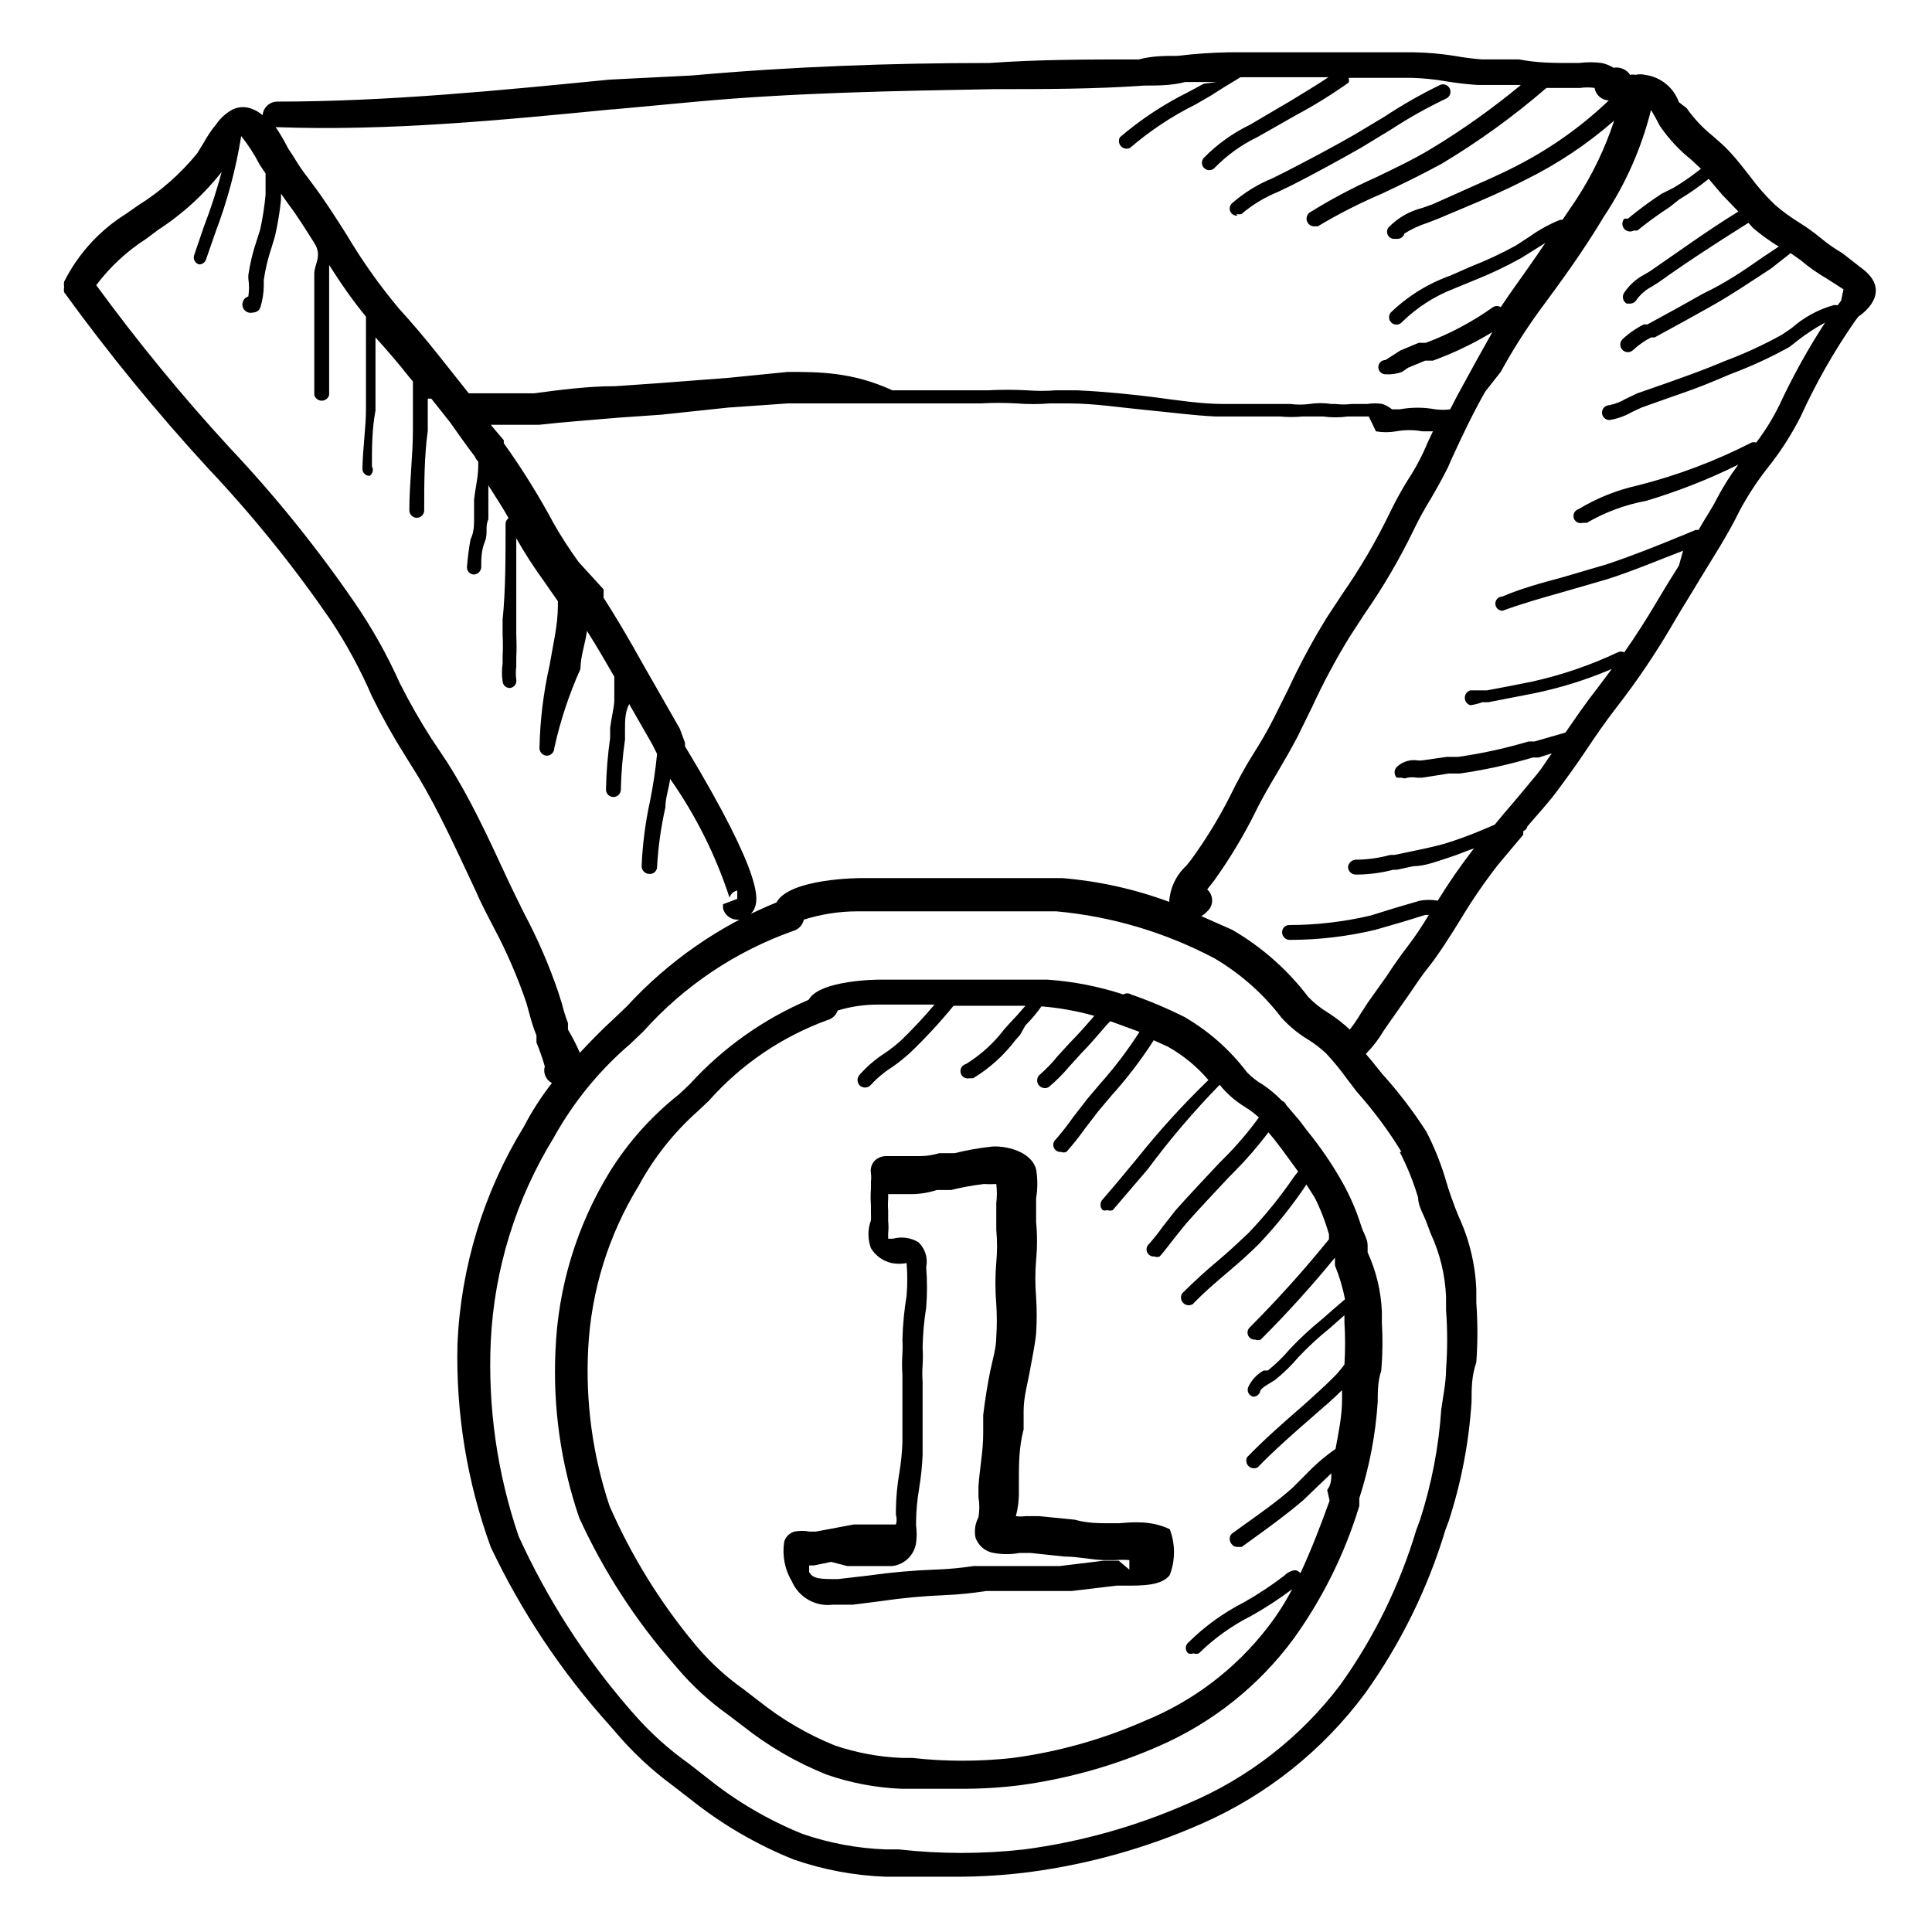 <?xml version="1.0" encoding="UTF-8"?>
<!-- Uploaded to: ICON Repo, www.svgrepo.com, Generator: ICON Repo Mixer Tools -->
<svg fill="#000000" width="800px" height="800px" version="1.1" viewBox="144 144 512 512" xmlns="http://www.w3.org/2000/svg">
 <g>
  <path d="m499.82 457.46c-2.738-4.887-5.902-9.52-9.445-13.855l-1.891-2.519-3.621-4.25c-0.191-0.508-0.594-0.91-1.102-1.102-1.527-1.59-3.215-3.016-5.039-4.25-1.562-0.902-2.992-2.016-4.25-3.309-4.488-5.926-10.109-10.902-16.531-14.641-4.59-2.301-9.32-4.301-14.172-5.984-0.621-0.402-1.422-0.402-2.047 0-6.527-2.137-13.297-3.461-20.152-3.934h-17.789-26.766s-15.742 0-18.734 5.352c-11.98 5.102-22.723 12.727-31.488 22.355l-2.832 2.676h-0.004c-7.289 5.754-13.523 12.734-18.418 20.625-8.73 14.266-13.664 30.523-14.328 47.234-0.723 15.062 1.414 30.129 6.297 44.398 6.461 14.117 14.945 27.219 25.191 38.887l0.945 1.102c3.894 4.566 8.336 8.641 13.223 12.125l3.938 2.992v-0.004c6.734 5.359 14.211 9.707 22.199 12.91 6.441 2.238 13.18 3.512 19.996 3.781h2.676 12.91c5.262 0.016 10.52-0.297 15.742-0.945 12.707-1.727 25.109-5.223 36.844-10.391 14.137-6.168 26.406-15.938 35.582-28.34 7.723-10.715 13.629-22.629 17.473-35.266v-2.047c2.668-8.27 4.309-16.836 4.883-25.508 0-2.676 0-5.512 0.945-8.344 0.352-4.242 0.406-8.504 0.156-12.754v-2.832c-0.223-5.445-1.508-10.793-3.777-15.742v-1.891c0-1.73-1.258-3.465-1.73-5.195h-0.004c-1.234-3.938-2.871-7.734-4.879-11.336zm-3.465 84.23c-2.363 6.613-4.879 13.066-7.715 19.207-0.363-0.422-0.867-0.699-1.418-0.785-1.078 0.129-2.078 0.629-2.832 1.414-3.398 2.609-6.977 4.977-10.707 7.086-5.457 2.781-10.449 6.391-14.797 10.707-0.41 0.359-0.641 0.875-0.641 1.414 0 0.543 0.23 1.059 0.641 1.418 0.457 0.168 0.957 0.168 1.414 0 0.457 0.184 0.965 0.184 1.418 0 4.078-4.004 8.75-7.352 13.855-9.918 3.773-2.117 7.402-4.484 10.863-7.086-1.848 3.543-4.008 6.918-6.457 10.078-8.516 11.047-19.82 19.633-32.746 24.875-11.082 4.867-22.797 8.156-34.793 9.762-8.895 0.992-17.871 0.992-26.766 0h-2.676c-6.059-0.242-12.051-1.355-17.793-3.309-7.25-2.941-14.039-6.918-20.152-11.805l-4.094-3.148c-4.352-3.082-8.316-6.68-11.809-10.707l-0.945-1.102h0.004c-9.246-11.102-16.879-23.453-22.672-36.684-4.469-13.383-6.391-27.48-5.668-41.566 0.758-15.324 5.359-30.215 13.383-43.297 4.051-7.481 9.379-14.191 15.742-19.836l2.832-2.676h0.004c8.551-9.648 19.371-17.008 31.488-21.414 1.254-0.344 2.254-1.289 2.676-2.519 3.519-1.07 7.184-1.602 10.863-1.574h14.801-0.004c-2.777 3.297-5.719 6.449-8.816 9.449-1.387 1.254-2.859 2.41-4.406 3.461-2.457 1.574-4.684 3.484-6.613 5.668-0.758 0.793-0.758 2.043 0 2.836 0.793 0.758 2.043 0.758 2.836 0 1.711-1.883 3.672-3.523 5.824-4.883 1.656-1.148 3.234-2.414 4.723-3.777 4.082-3.906 7.922-8.059 11.492-12.438h19.051l-2.203 2.519-2.203 2.363-1.258 1.418-0.004-0.004c-2.769 3.641-6.184 6.734-10.074 9.133-1.043 0.262-1.68 1.316-1.418 2.359 0.262 1.047 1.316 1.68 2.359 1.418h0.945c4.332-2.621 8.125-6.039 11.18-10.074l1.258-1.418 1.418-2.519c1.555-1.559 2.977-3.246 4.25-5.039 4.742 0.383 9.438 1.227 14.012 2.519-2.047 2.363-4.094 4.723-6.297 6.926l-3.465 3.777 0.004 0.004c-1.473 1.824-3.106 3.508-4.883 5.039-0.656 0.746-0.684 1.855-0.062 2.633 0.621 0.777 1.711 0.992 2.582 0.516 2-1.664 3.848-3.508 5.512-5.512l3.148-3.465c2.363-2.363 4.566-5.039 6.769-7.559l0.945-0.945 7.715 2.832v0.004c-3.102 4.832-6.578 9.41-10.395 13.699l-3.465 4.094-3.777 4.879c-1.418 2.023-2.941 3.965-4.562 5.828-0.621 0.539-0.82 1.414-0.496 2.168 0.32 0.754 1.094 1.215 1.91 1.137 0.457 0.184 0.965 0.184 1.418 0 1.738-1.957 3.367-4.004 4.883-6.141l3.621-4.723 3.465-4.094h-0.004c4.125-4.566 7.863-9.461 11.18-14.641l3.777 1.73c4.062 2.281 7.688 5.266 10.707 8.816-6.738 6.516-13.051 13.457-18.895 20.781-2.992 3.621-5.984 7.242-9.133 10.863h0.004c-0.762 0.793-0.762 2.043 0 2.836 0.41 0.133 0.848 0.133 1.258 0 0.457 0.168 0.961 0.168 1.418 0 3.148-3.621 6.141-7.242 9.289-10.863 5.836-7.875 12.199-15.344 19.051-22.355l0.789 0.945-0.004-0.004c1.695 1.902 3.66 3.547 5.828 4.883 1.348 0.816 2.613 1.766 3.777 2.832-2.805 3.863-5.91 7.496-9.289 10.863l-1.258 1.258c-4.094 4.41-7.871 8.344-11.492 12.438l-3.465 4.41c-1.102 1.574-2.363 3.148-3.621 4.566h-0.004c-0.617 0.539-0.816 1.418-0.496 2.172 0.324 0.754 1.098 1.211 1.914 1.137 0.457 0.184 0.965 0.184 1.418 0 1.418-1.574 2.519-3.148 3.777-4.723l3.305-4.094c3.621-4.094 7.242-7.871 11.336-12.281l1.262-1.262c3.285-3.301 6.336-6.824 9.133-10.547l1.574 1.891 2.047 2.676 4.25 5.824-1.102 1.418c-3.621 5.312-7.676 10.316-12.125 14.957-2.676 2.519-5.352 5.039-8.188 7.398-2.832 2.363-6.297 5.512-9.289 8.5l0.004 0.004c-0.535 0.809-0.422 1.883 0.262 2.566 0.688 0.688 1.758 0.797 2.57 0.266 2.832-2.992 5.984-5.668 9.133-8.344 3.148-2.676 5.668-4.879 8.344-7.559 4.633-4.883 8.848-10.152 12.594-15.742l2.203 3.465 0.004-0.004c1.566 3.129 2.832 6.394 3.777 9.762v1.262c-6.574 8.121-13.562 15.898-20.941 23.301-0.617 0.539-0.82 1.414-0.496 2.168 0.324 0.754 1.098 1.215 1.914 1.137 0.453 0.184 0.961 0.184 1.418 0 6.922-6.902 13.488-14.156 19.68-21.727v2.047c1.172 2.902 2.066 5.906 2.676 8.977l-3.305 2.836-2.676 2.363-0.004-0.004c-3.062 2.477-5.957 5.156-8.656 8.027-1.754 2.074-3.707 3.973-5.828 5.668h-1.102c-1.801 0.992-3.234 2.539-4.094 4.41-0.195 0.5-0.172 1.059 0.066 1.539 0.242 0.48 0.676 0.836 1.195 0.98 0.84 0.047 1.609-0.469 1.887-1.262 0-0.789 1.574-1.73 2.676-2.363l1.258-0.789 0.004 0.004c2.297-1.832 4.406-3.891 6.297-6.141 2.559-2.699 5.293-5.223 8.188-7.555l2.676-2.363 1.258-1.102 0.004 1.887c0.227 3.723 0.227 7.457 0 11.18 0 0-1.418 1.891-2.363 2.832l-1.258 1.258c-2.047 2.047-4.25 3.938-6.453 5.984l-1.258 1.102c-4.879 4.25-9.918 8.66-14.484 13.383l-0.004 0.004c-0.387 0.801-0.207 1.762 0.441 2.371 0.645 0.609 1.613 0.734 2.391 0.305 4.41-4.566 9.445-8.973 14.328-13.227l1.258-1.102c2.363-2.047 4.566-3.938 6.769-6.141v2.519c0 4.41-0.945 8.816-1.73 13.066-2.785 1.945-5.367 4.16-7.715 6.613l-3.777 3.777c-4.094 3.621-8.816 6.926-13.227 10.078l-2.832 2.047c-0.664 0.77-0.664 1.906 0 2.676 0.363 0.508 0.953 0.801 1.574 0.789h1.102l2.832-2.047c4.566-3.305 9.133-6.613 13.539-10.391l4.094-3.938 3.305-3.148c0 1.418 0 2.992-1.102 4.41z"/>
  <path d="m637.26 215.01-5.039-3.938c-2.055-1.195-4.004-2.562-5.824-4.094-1.902-1.547-3.898-2.965-5.984-4.25-2.102-1.316-4.102-2.789-5.981-4.41-2.481-2.367-4.746-4.949-6.769-7.715-1.73-2.203-3.305-4.25-5.195-6.297-1.891-2.047-2.992-2.832-4.723-4.41l-0.004 0.004c-2.582-2.09-4.859-4.527-6.769-7.242l-2.047-1.578c-1.387-3.91-4.856-6.707-8.973-7.242-0.828-0.203-1.691-0.203-2.519 0-0.465-0.105-0.949-0.105-1.418 0-0.969-1.441-2.695-2.184-4.406-1.887-0.973-0.594-2.039-1.02-3.148-1.262-1.988-0.258-4-0.258-5.984 0h-1.73c-5.039 0-9.289 0-14.168-0.945h-9.762l-0.004 0.004c-2.481-0.191-4.949-0.504-7.398-0.945-3.543-0.566-7.117-0.883-10.707-0.945h-48.961c-4.582 0.078-9.152 0.395-13.699 0.945-3.305 0-6.769 0-10.234 0.945-13.227 0-26.449 0-39.676 0.945-25.82 0-52.426 0.945-78.719 3.305l-21.883 1.102c-28.812 2.832-58.727 5.824-88.168 5.824-1.996 0.074-3.621 1.633-3.777 3.621-0.738-0.672-1.594-1.203-2.519-1.574-1.699-0.773-3.652-0.773-5.352 0-1.762 0.945-3.273 2.293-4.41 3.938-1.254 1.52-2.359 3.152-3.305 4.879l-1.73 2.832-0.004 0.004c-4.449 5.449-9.77 10.133-15.742 13.855l-3.148 2.203c-7 4.367-12.664 10.578-16.375 17.949-0.094 0.465-0.094 0.949 0 1.414-0.094 0.469-0.094 0.949 0 1.418 11.793 16.254 24.516 31.816 38.102 46.602 11.828 12.527 22.672 25.949 32.434 40.148 4.277 6.422 7.969 13.219 11.02 20.309 2.664 5.398 5.606 10.652 8.816 15.746l3.621 5.824c5.512 9.289 9.918 19.051 14.957 29.758 1.418 3.305 3.148 6.613 4.879 9.918 3.422 6.422 6.316 13.105 8.66 19.996l0.789 2.832c0.5 1.98 1.133 3.926 1.887 5.824v1.891c0.859 2.055 1.594 4.156 2.207 6.297-0.504 1.734 0.285 3.578 1.887 4.41-2.812 3.594-5.289 7.441-7.398 11.492-10.68 17.398-16.746 37.23-17.633 57.621-0.449 18.344 2.539 36.605 8.816 53.848 8.145 17.191 18.75 33.102 31.488 47.23l1.102 1.258v0.004c4.633 5.547 9.918 10.52 15.742 14.797l4.879 3.777 0.004 0.004c8.215 6.531 17.336 11.832 27.078 15.742 7.863 2.723 16.09 4.262 24.402 4.566h3.305 15.742 0.004c6.426-0.016 12.84-0.438 19.211-1.262 15.637-2.09 30.902-6.383 45.34-12.75 17.262-7.555 32.246-19.496 43.453-34.637 9.414-13.168 16.594-27.797 21.258-43.297l0.945-2.519h-0.004c3.289-10.207 5.301-20.785 5.984-31.488 0-3.465 0-6.769 1.258-10.391 0.375-5.242 0.375-10.504 0-15.746v-3.465 0.004c-0.266-6.758-1.871-13.391-4.723-19.523l-0.945-2.363c-0.789-2.203-1.574-4.25-2.203-6.453-1.34-4.676-3.133-9.211-5.352-13.539-3.508-5.461-7.457-10.621-11.809-15.43l-2.519-3.148-1.73-2.047c1.82-1.844 3.406-3.906 4.723-6.141l1.418-2.047 5.195-7.398c1.73-2.519 3.465-5.195 5.512-7.715 2.047-2.519 5.824-8.344 8.5-12.754 2.965-4.914 6.227-9.648 9.762-14.168l6.613-7.871v-0.945l-0.004-0.004c0.562-0.199 0.977-0.676 1.105-1.258 2.519-2.992 5.195-5.824 7.559-8.973 2.363-3.148 5.352-7.242 7.871-11.02 2.519-3.777 5.195-7.715 8.031-11.336l-0.004-0.004c5.797-7.438 11.059-15.277 15.746-23.457 2.047-3.465 4.25-6.926 6.297-10.391 3.621-5.984 7.559-11.965 10.707-18.422h-0.004c2.133-3.984 4.609-7.777 7.402-11.336 3.402-4.246 6.359-8.84 8.816-13.695 4.016-8.809 8.812-17.238 14.328-25.191l0.945-1.258c3.934-2.68 7.711-7.875 0.785-12.91zm-330.62-42.035 22.043-2.047c25.82-2.363 52.426-2.832 78.719-3.305 13.227 0 26.609 0 39.832-0.945 3.621 0 7.242 0 10.863-0.945h8.344l-3.461 0.469-4.094 2.203c-6.504 3.231-12.586 7.25-18.105 11.965-0.43 0.781-0.309 1.75 0.305 2.394 0.609 0.648 1.566 0.824 2.371 0.441 5.273-4.535 11.09-8.395 17.316-11.492l4.094-2.363 3.465-2.203 4.41-2.676h23.301c-3.305 2.203-6.769 4.25-10.078 6.297l-7.242 4.25-3.465 2.047c-4.574 2.199-8.73 5.184-12.277 8.816-0.699 0.828-0.59 2.059 0.234 2.754 0.824 0.699 2.059 0.59 2.754-0.234 3.238-3.301 7.019-6.016 11.18-8.031l3.621-2.047 6.926-3.938v0.004c4.742-2.543 9.316-5.383 13.699-8.504 0.145-0.406 0.145-0.852 0-1.258h16.688c3.117 0.098 6.219 0.414 9.289 0.945 2.711 0.453 5.445 0.766 8.188 0.945h11.492c-7.543 6.254-15.543 11.938-23.93 17.004-4.723 2.832-9.762 5.195-14.641 7.559v-0.004c-6.031 2.691-11.871 5.797-17.477 9.289-0.645 0.527-0.902 1.387-0.664 2.18 0.242 0.793 0.941 1.363 1.766 1.441h1.102c5.469-3.266 11.148-6.156 17.004-8.66 5.039-2.363 10.234-4.879 15.742-7.871 9.859-5.894 19.184-12.637 27.867-20.152h6.926 2.051c1.254-0.18 2.523-0.18 3.777 0 0.301 1.867 1.887 3.254 3.777 3.309-7.164 6.844-15.277 12.625-24.086 17.16-5.352 2.832-11.18 5.195-16.688 7.715l-5.984 2.676-2.676 0.945c-3.422 0.852-6.531 2.652-8.977 5.195-0.395 0.535-0.477 1.238-0.219 1.852 0.258 0.613 0.82 1.047 1.48 1.141h1.102c0.883 0.027 1.668-0.562 1.891-1.418 1.918-1.199 3.981-2.152 6.137-2.836l2.832-1.102 5.984-2.519c5.668-2.363 11.492-4.879 17.004-7.715 8.527-4.195 16.465-9.488 23.617-15.742-2.426 7.391-5.812 14.434-10.074 20.938l-3.621 5.352-0.633 0.004c-2.84 1.148-5.535 2.629-8.027 4.406l-3.621 2.363c-3.91 2.156-7.961 4.051-12.125 5.668l-5.352 2.363v-0.004c-5.883 2.098-11.25 5.426-15.742 9.762-0.699 0.828-0.59 2.062 0.234 2.758 0.824 0.695 2.059 0.59 2.754-0.238 3.922-3.836 8.582-6.836 13.699-8.816l5.352-2.203c4.328-1.707 8.535-3.707 12.598-5.984l3.777-2.363 2.519-1.574c-3.148 4.723-6.453 9.289-9.445 13.539l-2.363 3.469c-0.625-0.402-1.426-0.402-2.047 0-5.492 3.91-11.473 7.086-17.789 9.445h-1.891l-4.879 2.047-2.203 1.418-1.73 1.102h-0.004c-1.043 0-1.891 0.844-1.891 1.887 0 1.047 0.848 1.891 1.891 1.891 1.496 0.098 2.996-0.117 4.406-0.629l1.574-1.102 4.566-1.891h2.047c5.484-1.996 10.758-4.527 15.746-7.559l-4.41 7.871-2.832 5.195c-1.418 2.519-2.676 4.879-3.938 7.398v0.004c-1.305 0.176-2.629 0.176-3.938 0-3.121-0.578-6.324-0.578-9.445 0h-2.047c-0.754-0.609-1.605-1.09-2.519-1.418-1.355-0.223-2.738-0.223-4.094 0h-4.094c-1.41 0.168-2.836 0.168-4.25 0h-1.102c-1.93-0.305-3.894-0.305-5.824 0-1.672 0.219-3.367 0.219-5.039 0h-17.633c-5.984 0-11.965-0.945-17.949-1.73-5.984-0.789-13.855-1.574-20.941-1.891h-5.668 0.004c-2.516 0.195-5.043 0.195-7.559 0-3.512-0.188-7.035-0.188-10.547 0h-25.191c-10.551-4.879-19.523-4.879-27.711-4.879l-15.742 1.574-18.578 1.418-11.336 0.789c-7.242 0-14.484 0.945-21.57 1.891h-10.707-6.613l-3.621-4.566-4.879-6.141c-3.148-3.938-6.453-7.871-9.918-11.652-5.141-6.121-9.773-12.652-13.855-19.523-2.992-4.723-5.984-9.445-9.445-14.012-3.465-4.566-3.305-4.566-4.879-7.086l-1.258-1.891h-0.004c-0.98-1.957-2.082-3.852-3.309-5.668 30.074 1.102 60.145-1.887 89.27-4.723zm-12.125 243.87v-1.73c-0.633-1.645-1.16-3.324-1.574-5.039l-0.945-2.992h0.004c-2.465-7.269-5.519-14.324-9.133-21.098-1.574-3.305-3.305-6.613-4.723-9.762-5.039-10.863-9.605-20.781-15.742-30.387l-4.098-6.137c-3.027-4.734-5.812-9.621-8.344-14.641-3.375-7.547-7.43-14.766-12.121-21.57-9.953-14.477-21.004-28.16-33.062-40.934-12.555-13.656-24.328-28.008-35.27-42.984 3.641-4.852 8.121-9.008 13.227-12.277l3.148-2.363c6.562-4.25 12.363-9.574 17.16-15.742v-0.789c-1.418 5.512-3.148 10.863-5.039 15.742l-2.519 7.398 0.004 0.004c-0.199 0.5-0.176 1.059 0.066 1.539 0.238 0.48 0.672 0.84 1.191 0.98 0.883 0.027 1.668-0.562 1.891-1.418l2.519-7.242c3.109-8.199 5.379-16.691 6.769-25.348 1.871 2.352 3.508 4.883 4.879 7.555l1.574 2.363v3.305 2.363c-0.281 3.07-0.754 6.121-1.414 9.133l-0.945 2.992c-1.012 2.969-1.75 6.023-2.207 9.129v0.945c0.238 1.566 0.238 3.156 0 4.723-1.172 0.348-1.84 1.582-1.492 2.754 0.348 1.176 1.578 1.844 2.754 1.496 0.824 0 1.57-0.496 1.891-1.258 0.598-1.883 0.918-3.848 0.941-5.824v-1.574c0.43-2.891 1.113-5.734 2.047-8.504l0.945-3.148c0.723-3.164 1.25-6.371 1.574-9.605v-1.574l1.891 2.676c2.519 3.305 4.723 6.926 6.926 10.391s0 5.512 0 8.188v11.492 16.531 4.098c0.254 0.879 1.055 1.484 1.969 1.484 0.914 0 1.719-0.605 1.969-1.484v-3.781-16.531-11.336-2.832c2.992 4.723 6.141 9.289 9.762 13.699v2.832 2.519 16.531 2.519c0 4.879-0.789 9.918-0.945 15.742-0.043 0.527 0.137 1.051 0.496 1.441 0.359 0.387 0.863 0.609 1.395 0.605 0.844-0.539 1.121-1.645 0.629-2.519 0-4.879 0-9.762 0.945-14.801v-2.516-16.848c3.148 3.465 6.141 6.926 8.973 10.547l0.945 1.102v12.91c0 6.926-0.945 14.168-0.945 21.254v0.004c0 1.086 0.883 1.969 1.969 1.969 1.086 0 1.969-0.883 1.969-1.969 0-6.926 0-14.168 0.945-21.098v-8.5h0.941l4.879 6.141c2.203 3.148 4.566 6.453 6.613 9.133l0.004-0.004c0.215 0.531 0.535 1.016 0.941 1.418v1.102c0 2.992-0.789 5.984-1.102 8.973v4.723c0 1.891 0 3.938-0.945 5.824v0.004c-0.438 2.394-0.75 4.812-0.941 7.242-0.047 0.527 0.133 1.051 0.492 1.438 0.359 0.391 0.867 0.609 1.395 0.609 1.012-0.074 1.816-0.879 1.891-1.891 0-2.203 0-4.41 0.945-6.769 0.945-2.363 0-3.938 0.945-5.984v-4.723-4.25c1.891 2.992 3.777 5.824 5.352 8.66-0.461 0.328-0.75 0.852-0.789 1.418 0 9.133 0 17.949-0.789 25.504v4.094h0.004c0.098 1.836 0.098 3.676 0 5.512v2.047-0.004c-0.238 1.566-0.238 3.16 0 4.727 0.082 0.98 0.902 1.734 1.891 1.73 0.531-0.035 1.023-0.297 1.355-0.719 0.328-0.418 0.465-0.957 0.375-1.484-0.156-1.152-0.156-2.316 0-3.465v-2.363c0.098-1.938 0.098-3.883 0-5.824v-3.938-21.883c2.152 3.805 4.519 7.484 7.086 11.023l3.938 5.668v1.258c0 5.039-1.258 10.078-2.203 15.742h-0.004c-1.633 7.238-2.527 14.625-2.676 22.043 0.082 1.07 0.973 1.895 2.047 1.891 1.066-0.082 1.891-0.977 1.887-2.047 1.586-7.199 3.91-14.215 6.93-20.941 0-3.305 1.258-6.613 1.73-10.078 2.519 3.938 4.879 8.031 7.242 12.121v1.734 4.566c0 1.574-0.789 4.723-1.102 7.242v2.68c-0.645 4.539-1.012 9.113-1.102 13.695 0 1.086 0.879 1.969 1.969 1.969 1.086 0 1.969-0.883 1.969-1.969 0.102-4.426 0.469-8.844 1.102-13.223v-2.676c0-2.363 0-4.566 1.102-6.769l6.141 10.707 1.258 2.519v-0.004c-0.418 4.227-1.047 8.43-1.891 12.594-1.227 5.648-1.965 11.387-2.203 17.16 0 0.543 0.215 1.066 0.602 1.449 0.383 0.383 0.902 0.598 1.445 0.598 0.527 0.047 1.051-0.133 1.441-0.492 0.387-0.359 0.609-0.867 0.605-1.395 0.301-5.301 1.039-10.566 2.203-15.746 0-2.519 0.945-5.039 1.258-7.559l0.004 0.004c6.781 9.656 12.086 20.266 15.742 31.488 0.277-0.965 1.066-1.695 2.047-1.891v2.203l-3.777 1.418v1.102c0.43 1.742 1.984 2.973 3.777 2.992h0.945c1.613-0.363 2.961-1.477 3.621-2.992 0.789-2.047 3.148-7.242-18.422-42.98v-0.945l-1.414-3.777-10.078-17.633c-3.148-5.668-6.453-11.336-10.078-17.004v-2.203l-6.609-7.246c-2.391-3.285-4.598-6.703-6.613-10.23-3.945-7.363-8.363-14.465-13.223-21.258v-0.789l-3.465-4.09h1.574 11.18c6.926-0.789 14.012-1.258 21.098-1.891l11.336-0.789 17.789-1.887 15.742-1.102h25.82 25.348c3.148-0.18 6.301-0.18 9.449 0 2.934 0.238 5.879 0.238 8.816 0h5.039c6.769 0 13.699 1.102 20.309 1.73 6.613 0.629 12.281 1.418 18.422 1.73h6.297l6.453 0.004h4.41c2.039 0.188 4.098 0.188 6.137 0h5.356c2.191 0.305 4.418 0.305 6.613 0h5.512l1.887 3.934c1.77 0.309 3.582 0.309 5.352 0 2.293-0.418 4.637-0.418 6.93 0h2.832l-1.418 2.992-1.102 2.519c-1.258 2.676-2.676 5.195-4.25 7.559-1.723 2.801-3.297 5.691-4.723 8.656-3.59 7.398-7.746 14.504-12.438 21.258l-4.25 6.453c-3.781 6.144-7.199 12.508-10.234 19.051l-3.938 7.871c-1.574 3.148-3.465 6.297-5.352 9.289-1.891 2.992-4.25 7.242-6.141 11.18-2.965 5.824-6.387 11.406-10.234 16.688l-1.258 1.574c-2.711 2.488-4.348 5.934-4.566 9.605-9.117-3.379-18.652-5.496-28.34-6.297h-21.883-31.488s-18.895 0-22.355 6.453h-0.004c-15.098 6.137-28.648 15.547-39.672 27.551l-3.465 3.305c-3.305 2.992-6.141 5.984-8.973 8.973v0.004c-0.914-2.113-1.969-4.164-3.152-6.141zm220.42 32.434c2.012 3.875 3.644 7.934 4.883 12.121 0 2.363 1.574 4.566 2.363 6.926l0.945 2.519-0.004 0.004c2.469 5.285 3.863 11.012 4.094 16.844v3.465c0.395 5.242 0.395 10.504 0 15.746 0 3.465-0.789 7.086-1.258 10.547h-0.004c-0.672 10.008-2.574 19.898-5.668 29.441l-0.945 2.519h0.004c-4.41 14.711-11.219 28.598-20.152 41.09-10.484 13.871-24.441 24.734-40.465 31.488-13.785 6.066-28.363 10.145-43.297 12.125-11.035 1.242-22.18 1.242-33.219 0h-3.465c-7.508-0.273-14.934-1.652-22.039-4.094-9.012-3.637-17.445-8.57-25.035-14.641l-5.039-3.938h0.004c-5.453-3.852-10.422-8.344-14.801-13.383l-1.102-1.258c-11.891-13.746-21.754-29.121-29.285-45.66-5.672-16.598-8.184-34.113-7.398-51.641 0.922-19.117 6.66-37.695 16.688-54 5.227-9.441 12.105-17.867 20.309-24.875l3.465-3.305v-0.004c10.785-12.055 24.43-21.203 39.676-26.605 1.434-0.387 2.527-1.543 2.832-2.992 4.586-1.453 9.363-2.195 14.172-2.203h31.488 21.254c14.645 1.336 28.879 5.566 41.879 12.438 6.894 4.047 12.938 9.391 17.789 15.742 2.066 2.277 4.453 4.242 7.086 5.824 1.688 1.059 3.266 2.269 4.723 3.621 2.035 2.191 3.926 4.504 5.668 6.93l2.519 3.305c4.406 4.938 8.359 10.258 11.809 15.902zm116.98-225.61-0.945 1.258v0.004c-0.41-0.133-0.852-0.133-1.262 0-4.016 1.172-7.723 3.215-10.863 5.981l-2.519 1.73v0.004c-4.805 2.672-9.805 4.988-14.957 6.926l-4.25 1.73c-3.938 1.574-8.031 2.992-11.965 4.41l-7.242 2.519-2.992 1.418c-1.363 0.816-2.852 1.402-4.406 1.73-1.09 0-1.969 0.879-1.969 1.969 0 1.086 0.879 1.969 1.969 1.969 2.051-0.324 4.023-1.016 5.824-2.047l2.676-1.258 7.086-2.519c4.094-1.418 8.188-2.832 12.281-4.566l4.094-1.73v-0.004c5.422-2.016 10.684-4.438 15.742-7.242l2.203-1.73c2.277-1.777 4.699-3.359 7.242-4.723-4.555 6.996-8.605 14.309-12.121 21.883-1.719 3.5-3.773 6.82-6.141 9.918-0.406-0.145-0.852-0.145-1.258 0-9.57 4.894-19.656 8.699-30.074 11.336-5.555 1.23-10.871 3.356-15.742 6.297-1 0.305-1.566 1.363-1.262 2.363 0.305 1 1.363 1.562 2.363 1.258h1.102c4.871-2.836 10.199-4.805 15.746-5.824 8.391-2.508 16.555-5.719 24.402-9.605-2.129 2.836-4.023 5.836-5.668 8.977-1.418 2.832-3.305 5.512-4.879 8.344h-0.789l-2.992 1.258c-6.926 2.832-13.539 5.512-20.625 7.871l-11.809 3.465c-5.352 1.418-11.02 2.992-15.742 5.039-1.043 0-1.891 0.848-1.891 1.891 0 1.043 0.848 1.887 1.891 1.887 5.195-1.891 10.707-3.465 15.742-4.879l11.965-3.465c6.926-2.203 13.539-5.039 20.152-7.559l-1.102 3.938c-2.203 3.465-4.41 7.086-6.453 10.547-2.047 3.465-5.039 8.188-8.031 12.438v0.004c-0.543-0.281-1.188-0.281-1.73 0-7.195 3.394-14.746 5.981-22.516 7.715l-5.512 1.102-6.613 1.258h-4.41 0.004c-0.879 0.25-1.484 1.055-1.484 1.969 0 0.914 0.605 1.719 1.484 1.969 1.074-0.152 2.129-0.418 3.148-0.789h1.574l6.453-1.258 5.668-1.102h0.004c7.074-1.453 13.984-3.617 20.625-6.457l-3.777 5.039c-2.992 3.777-5.668 7.715-8.5 11.809l-8.188 2.363h-1.574l-0.004-0.004c-6.133 1.828-12.395 3.199-18.734 4.094h-2.992l-6.613 0.945h-0.945 0.004c-2.059-0.348-4.16 0.293-5.668 1.734-0.762 0.789-0.762 2.039 0 2.832h1.258c0.5 0.23 1.074 0.23 1.574 0 0.832-0.152 1.688-0.152 2.519 0h1.418l6.926-1.102h2.992c6.551-0.934 13.023-2.356 19.363-4.25h1.574l3.465-1.102c-1.258 1.73-2.363 3.621-3.777 5.352-1.418 1.73-5.984 7.242-9.133 10.863l-2.203 2.676-2.203 0.945c-3.598 1.562-7.277 2.93-11.023 4.094-2.832 0.789-5.824 1.418-8.816 2.047l-4.566 0.945h-1.102c-2.973 0.824-6.043 1.246-9.129 1.258-1.047 0.066-1.902 0.855-2.047 1.891-0.004 1.07 0.82 1.965 1.887 2.047h1.102c3.031-0.078 6.043-0.5 8.977-1.262h0.945l4.41-0.945c2.992 0 6.141-1.258 9.133-2.203s4.566-1.73 6.926-2.519h-0.004c-3.449 4.441-6.656 9.066-9.602 13.855-1.562-0.277-3.164-0.277-4.727 0l-6.453 1.891-6.613 2.047c-7.07 1.664-14.305 2.512-21.57 2.519-1.043 0-1.887 0.844-1.887 1.887-0.004 0.57 0.234 1.117 0.652 1.508 0.418 0.387 0.98 0.582 1.551 0.539 7.582-0.012 15.141-0.91 22.516-2.676l7.086-2.047 6.141-1.891h0.945c-1.73 2.832-3.465 5.512-5.512 8.188s-3.938 5.352-5.668 8.031l-5.039 7.086-1.73 2.676h-0.004c-0.906 1.527-1.906 3-2.992 4.406-1.746-1.641-3.644-3.113-5.664-4.406-1.969-1.172-3.769-2.602-5.356-4.254-5.473-7.203-12.324-13.25-20.152-17.789l-8.188-3.621c0.949-0.543 1.754-1.297 2.363-2.203 0.918-1.609 0.59-3.644-0.789-4.883l1.73-2.203h0.004c4.09-5.688 7.723-11.688 10.863-17.949 1.73-3.621 3.777-7.086 5.824-10.547 2.047-3.465 3.777-6.453 5.512-9.762l3.938-8.031h-0.004c2.898-6.269 6.16-12.367 9.762-18.262l4.094-6.297c4.938-7.098 9.309-14.574 13.066-22.355 1.332-2.754 2.801-5.434 4.41-8.031 1.574-2.676 3.148-5.512 4.566-8.344l1.102-2.519c2.832-6.141 5.512-11.809 8.816-17.633l4.094-5.195c2.973-5.449 6.285-10.707 9.918-15.746 5.668-7.715 11.652-15.742 17.477-25.504 5.734-8.609 9.941-18.145 12.438-28.184l1.102 1.891 1.258 2.363h0.004c2.312 3.391 5.125 6.418 8.344 8.973l2.519 2.363c-2.301 1.84-4.719 3.523-7.242 5.035l-3.152 1.574c-3.109 2.035-6.106 4.246-8.973 6.613h-0.945c-0.656 0.746-0.684 1.855-0.062 2.633 0.621 0.777 1.711 0.996 2.582 0.516h0.945c2.769-2.254 5.66-4.356 8.66-6.297l2.359-1.891c2.754-1.645 5.387-3.484 7.875-5.508l3.621 4.25 4.25 4.41c-8.188 5.039-15.742 10.547-23.301 15.742l-1.574 0.945c-2.25 1.164-4.152 2.902-5.512 5.039-0.48 0.961-0.137 2.129 0.789 2.676h0.945-0.004c0.734-0.031 1.395-0.453 1.734-1.102 1.078-1.453 2.481-2.641 4.094-3.465l1.73-1.102c7.242-5.195 15.742-10.707 23.773-15.742l1.258 1.418v-0.004c2.129 1.797 4.394 3.43 6.773 4.883l-4.25 2.832c-4.723 3.305-9.762 6.769-15.742 9.605l-6.461 3.621-8.344 4.566h-0.945v-0.004c-2.07 1.031-3.981 2.356-5.668 3.938-0.781 0.781-0.781 2.051 0 2.836 0.785 0.781 2.055 0.781 2.836 0 1.414-1.316 3.004-2.43 4.723-3.309h0.945l8.344-4.566 6.769-3.777c5.352-2.992 10.391-6.453 15.742-9.918l5.199-4.094 2.676 1.891c2.156 1.828 4.477 3.465 6.926 4.879l4.41 2.832z"/>
  <path d="m440.46 547.68h-2.047c-3.148 0-6.297 0-9.605-0.945l-9.445-0.945-3.621 0.004c-0.836 0.117-1.684 0.117-2.519 0 0.582-2.207 0.848-4.488 0.789-6.769v-2.363c0-4.566 0-9.133 1.258-13.855v-4.879c0-3.777 1.102-7.398 1.73-11.02s1.258-6.297 1.574-9.445l0.004-0.004c0.211-3.25 0.211-6.512 0-9.762-0.27-3.246-0.27-6.512 0-9.762 0.324-3.348 0.324-6.723 0-10.074v-3.777-2.519c0.43-2.555 0.43-5.16 0-7.715-1.418-5.039-8.66-6.297-11.809-5.984-3.289 0.352-6.551 0.934-9.762 1.734h-4.094c-1.633 0.496-3.332 0.762-5.039 0.785h-8.973c-1.18-0.035-2.32 0.422-3.148 1.262-0.805 0.898-1.156 2.117-0.945 3.305 0.09 0.73 0.09 1.473 0 2.203v1.891c-0.113 1.469-0.113 2.941 0 4.406v2.203 0.004c0.035 0.574 0.035 1.152 0 1.73-0.879 2.387-0.879 5.012 0 7.398 1.227 2.008 3.215 3.43 5.512 3.938 1.297 0.254 2.633 0.254 3.934 0 0.246 2.883 0.246 5.777 0 8.66-0.637 3.852-1.004 7.746-1.102 11.648 0.074 1.258 0.074 2.519 0 3.781-0.137 1.832-0.137 3.676 0 5.508v4.094 13.855c-0.098 2.637-0.359 5.266-0.789 7.871-0.574 3.277-0.891 6.594-0.941 9.918v1.418c0.262 0.82 0.262 1.699 0 2.519h-11.18l-5.824 1.102-4.25 0.789h-1.578c-1.352-0.254-2.738-0.254-4.09 0-1.293 0.375-2.301 1.387-2.68 2.676-0.574 3.648 0.148 7.383 2.047 10.547 1.855 4.238 6.281 6.738 10.863 6.141h5.352l7.398-0.945h0.004c5.582-0.828 11.207-1.352 16.848-1.574 3.691-0.16 7.371-0.527 11.02-1.102h22.668l11.809-1.418h2.363c4.566 0 9.762 0 11.809-2.832 1.488-3.902 1.488-8.219 0-12.121-4.879-2.363-9.918-1.891-13.539-1.578zm0 9.918h-3.938l-11.652 1.418h-22.824c-3.391 0.516-6.809 0.832-10.234 0.945-5.902 0.219-11.789 0.742-17.633 1.574l-8.188 0.945c-4.41 0-6.613 0-7.559-1.891v-1.73h1.258l4.566-0.945 4.254 1.102h11.965c3.242-0.391 5.824-2.906 6.297-6.137 0.203-1.516 0.203-3.051 0-4.566v-1.102c0.039-2.902 0.305-5.801 0.789-8.66 0.5-2.969 0.812-5.965 0.941-8.977v-14.168-5.195c-0.109-1.469-0.109-2.941 0-4.41 0.094-1.57 0.094-3.148 0-4.723 0.07-3.531 0.383-7.059 0.945-10.547 0.289-3.562 0.289-7.144 0-10.707 0.516-2.41-0.262-4.914-2.047-6.613-2.031-1.23-4.477-1.57-6.769-0.941h-1.258v-1.418c0.113-1.102 0.113-2.207 0-3.309v-2.676c-0.082-1.047-0.082-2.102 0-3.148v-1.258h6.141c2.297-0.016 4.582-0.387 6.769-1.102h3.777c2.852-0.707 5.742-1.234 8.66-1.578 1.102 0.062 2.203 0.062 3.305 0 0.207 1.676 0.207 3.367 0 5.039v3.148 3.938c0.27 2.879 0.27 5.777 0 8.66-0.309 3.664-0.309 7.352 0 11.02 0.191 2.883 0.191 5.777 0 8.66 0 2.992-0.945 5.984-1.574 8.973-0.629 2.992-1.418 7.715-1.891 11.809v4.879c0 4.723-0.945 9.289-1.258 14.012v2.832 0.004c0.305 1.773 0.305 3.582 0 5.352-0.875 1.641-1.152 3.531-0.789 5.356 0.738 2.168 2.621 3.746 4.883 4.094 2.238 0.406 4.531 0.406 6.769 0h2.992l8.973 0.945c3.465 0 6.769 0.789 10.234 0.945h3.148v-0.004c1.258-0.098 2.523-0.098 3.777 0v2.519z"/>
  <path d="m471.63 200.68c0.457 0.168 0.961 0.168 1.418 0 2.871-2.438 6.113-4.406 9.605-5.824l3.938-1.891c5.512-2.832 11.965-6.297 18.262-9.918l8.031-4.879-0.004-0.004c4.594-2.988 9.379-5.672 14.328-8.027 1-0.438 1.457-1.598 1.023-2.598s-1.598-1.461-2.598-1.023c-5.059 2.457-9.949 5.246-14.645 8.344l-7.871 4.723c-6.297 3.621-12.594 6.926-18.105 9.762l-3.777 1.891c-3.91 1.594-7.527 3.828-10.707 6.609-0.617 0.539-0.82 1.418-0.496 2.172 0.324 0.754 1.098 1.211 1.914 1.137z"/>
 </g>
</svg>